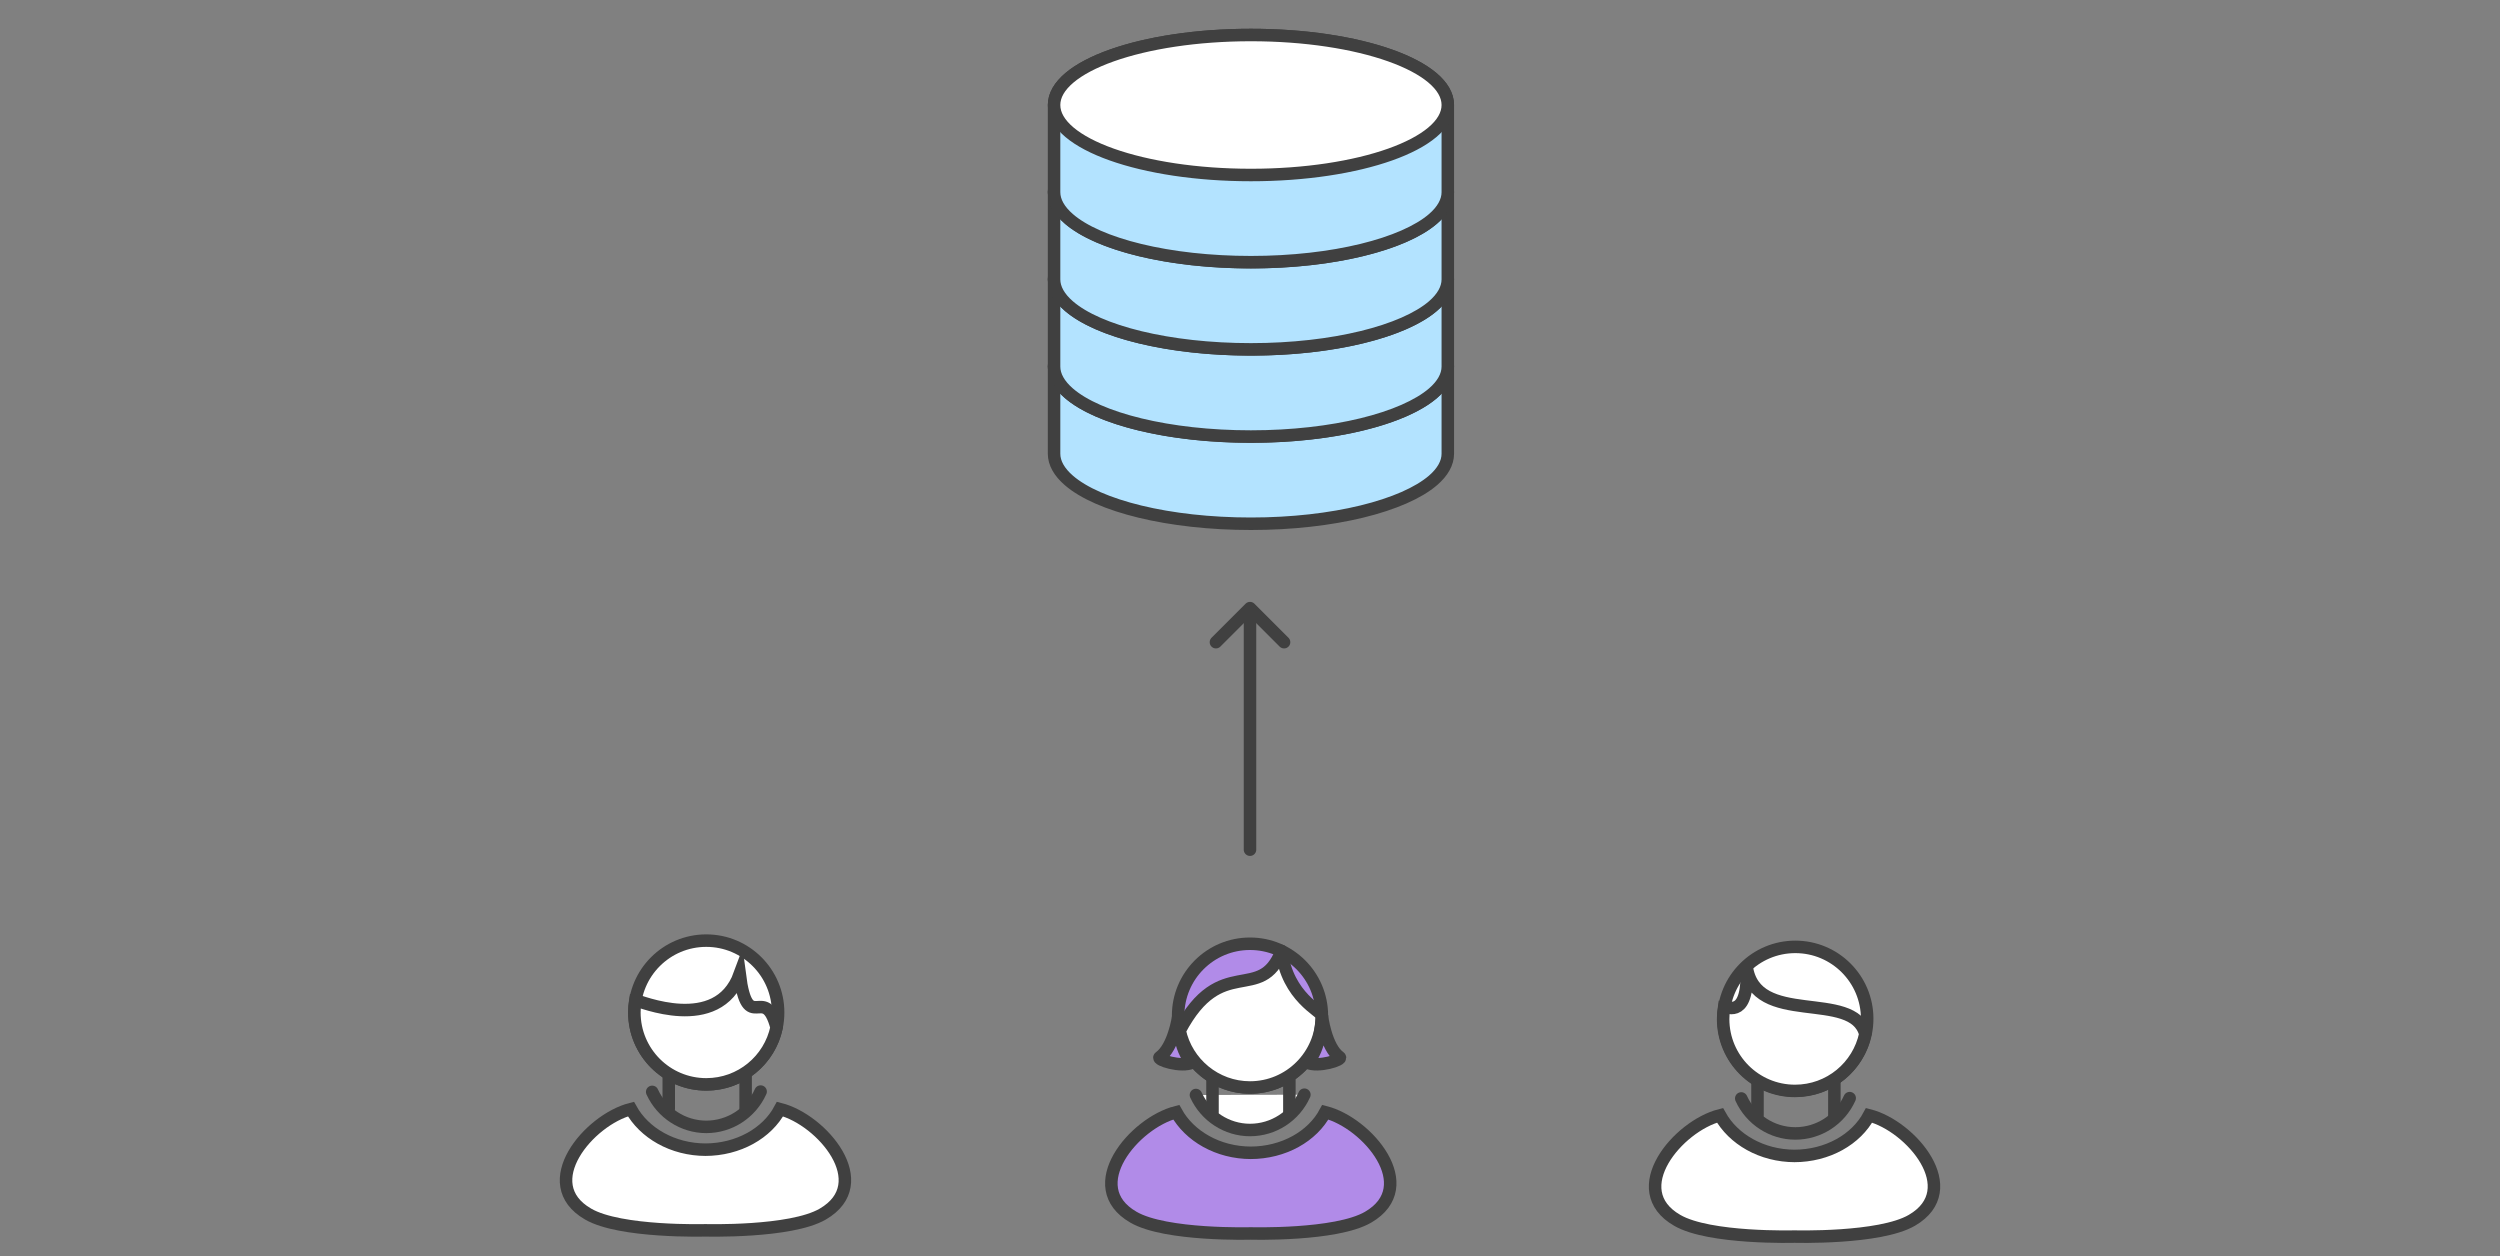 <?xml version="1.0"?>
<svg xmlns="http://www.w3.org/2000/svg" viewBox="0 0 800 402" width="800" height="402"><rect x="0" y="0" width="800" height="402" fill="#808080" stroke="none"/><style>.st0{display:none;} .st1{display:inline;} .st2{fill:#FFFFFF;} .st3{fill:none;stroke:#9882CE;stroke-width:4;stroke-miterlimit:10;} .st4{fill:#FFFFFF;stroke:#404040;stroke-width:4;stroke-linecap:round;stroke-linejoin:round;stroke-miterlimit:10;} .st5{fill:#FFFFFF;stroke:#404040;stroke-width:4;stroke-miterlimit:10;} .st6{fill:#B3E3FF;stroke:#404040;stroke-width:4;stroke-miterlimit:10;} .st7{fill:#B18BE8;stroke:#404040;stroke-width:4;stroke-miterlimit:10;} .st8{fill:#FFFFFF;stroke:#404040;stroke-width:6;stroke-miterlimit:10;} .st9{fill:#B3E3FF;stroke:#404040;stroke-width:6;stroke-miterlimit:10;} .st10{fill:#404040;} .st11{fill:none;stroke:#404040;stroke-width:4;stroke-linecap:round;stroke-linejoin:round;stroke-miterlimit:10;} .st12{fill:#B18BE8;stroke:#404040;stroke-width:4;stroke-linecap:round;stroke-linejoin:round;stroke-miterlimit:10;} .st13{fill:#444444;} .st14{fill:none;stroke:#404040;stroke-width:4;stroke-miterlimit:10;} .st15{fill:#4ED1A1;stroke:#404040;stroke-width:4;stroke-miterlimit:10;} .st16{fill:none;stroke:#CCCCCC;stroke-width:7;stroke-linecap:round;stroke-linejoin:round;stroke-miterlimit:10;} .st17{fill:#FFFFFF;stroke:#CCCCCC;stroke-width:7;stroke-linecap:round;stroke-linejoin:round;stroke-miterlimit:10;} .st18{fill:none;stroke:#404040;stroke-width:7;stroke-miterlimit:10;} .st19{fill:#B3E3FF;stroke:#404040;stroke-width:7;stroke-miterlimit:10;} .st20{fill:none;stroke:#CCCCCC;stroke-width:8;stroke-linecap:round;stroke-miterlimit:10;} .st21{fill:none;stroke:#404040;stroke-width:8;stroke-linecap:round;stroke-miterlimit:10;} .st22{fill:#FFFFFF;stroke:#404040;stroke-width:4;stroke-linejoin:round;stroke-miterlimit:10;} .st23{fill:#B3E3FF;stroke:#404040;stroke-width:4;stroke-linejoin:round;stroke-miterlimit:10;} .st24{fill:none;stroke:#CCCCCC;stroke-linecap:round;stroke-linejoin:round;stroke-miterlimit:10;} .st25{fill:#999999;} .st26{fill:#4ED1A1;stroke:#404040;stroke-width:4;stroke-linecap:round;stroke-linejoin:round;stroke-miterlimit:10;} .st27{fill:#4CD3D6;stroke:#404040;stroke-width:4;stroke-linejoin:round;stroke-miterlimit:10;} .st28{fill:none;stroke:#59AFE1;stroke-width:4;stroke-miterlimit:10;} .st29{fill:#59AFE1;stroke:#404040;stroke-width:4;stroke-linejoin:round;stroke-miterlimit:10;} .st30{fill:none;stroke:#404040;stroke-width:8;stroke-linecap:round;stroke-linejoin:round;stroke-miterlimit:10;stroke-dasharray:0,30;} .st31{fill:#FFFFFF;stroke:#59AFE1;stroke-width:4;stroke-miterlimit:10;} .st32{fill:#FC8363;stroke:#404040;stroke-width:4;stroke-linecap:round;stroke-linejoin:round;stroke-miterlimit:10;} .st33{fill:#CCCCCC;stroke:#404040;stroke-width:4;stroke-miterlimit:10;} .st34{fill:#FFFFFF;stroke:#6693ED;stroke-width:4;stroke-miterlimit:10;} .st35{fill:none;stroke:#A97CDD;stroke-width:4;stroke-linecap:round;stroke-linejoin:round;stroke-miterlimit:10;} .st36{fill:none;stroke:#B3E3FF;stroke-width:4;stroke-linecap:round;stroke-linejoin:round;stroke-miterlimit:10;} .st37{fill:none;stroke:#4ED1A1;stroke-width:4;stroke-linecap:round;stroke-miterlimit:10;} .st38{fill:none;stroke:#4ED1A1;stroke-width:4;stroke-linecap:round;stroke-linejoin:round;stroke-miterlimit:10;} .st39{fill:#E24B88;stroke:#404040;stroke-width:4;stroke-linecap:round;stroke-linejoin:round;stroke-miterlimit:10;} .st40{fill:none;stroke:#DEEFF8;stroke-width:4;stroke-miterlimit:10;} .st41{fill:none;stroke:#CCCCCC;stroke-width:4;stroke-linecap:round;stroke-linejoin:round;} .st42{fill:none;stroke:#CCCCCC;stroke-width:4;stroke-linecap:round;stroke-linejoin:round;stroke-dasharray:0,14.305;} .st43{fill:none;stroke:#CCCCCC;stroke-width:4;stroke-linecap:round;stroke-linejoin:round;stroke-dasharray:0,14.169;} .st44{fill:none;stroke:#CCCCCC;stroke-width:4;stroke-linecap:round;stroke-linejoin:round;stroke-dasharray:0,13.979;} .st45{fill:none;stroke:#CCCCCC;stroke-width:4;stroke-linecap:round;stroke-linejoin:round;stroke-dasharray:0,14.788;} .st46{fill:none;stroke:#CCCCCC;stroke-width:4;stroke-linecap:round;stroke-linejoin:round;stroke-dasharray:0,14.963;} .st47{fill:#B3E3FF;stroke:#404040;stroke-width:4;stroke-linecap:round;stroke-linejoin:round;stroke-miterlimit:10;} .st48{fill:none;stroke:#CCCCCC;stroke-width:4;stroke-linecap:round;stroke-linejoin:round;stroke-dasharray:0,12.543;} .st49{fill:none;stroke:#CCCCCC;stroke-width:4;stroke-linecap:round;stroke-linejoin:round;stroke-dasharray:0,13.684;} .st50{fill:none;stroke:#CCCCCC;stroke-width:4;stroke-linecap:round;stroke-linejoin:round;stroke-dasharray:0,13.772;} .st51{fill:none;stroke:#CCCCCC;stroke-width:4;stroke-linecap:round;stroke-linejoin:round;stroke-dasharray:0,13.649;} .st52{fill:none;stroke:#CCCCCC;stroke-width:4;stroke-linecap:round;stroke-linejoin:round;stroke-dasharray:0,13.907;} .st53{fill:#4CD3D6;stroke:#404040;stroke-width:4;stroke-linecap:round;stroke-linejoin:round;stroke-miterlimit:10;} .st54{fill:none;stroke:#CCCCCC;stroke-width:4;stroke-linecap:round;stroke-linejoin:round;stroke-dasharray:0,14.986;} .st55{fill:none;stroke:#CCCCCC;stroke-width:4;stroke-linecap:round;stroke-linejoin:round;stroke-dasharray:0,14.012;} .st56{fill:none;stroke:#CCCCCC;stroke-width:4;stroke-linecap:round;stroke-linejoin:round;stroke-dasharray:0,14.124;} .st57{fill:none;} .st58{fill:#FFFFFF;stroke:#404040;stroke-width:7;stroke-linecap:round;stroke-linejoin:round;stroke-miterlimit:10;} .st59{fill:#59AFE1;stroke:#404040;stroke-width:7;stroke-linejoin:round;stroke-miterlimit:10;} .st60{fill:#E24B88;stroke:#404040;stroke-width:7;stroke-linecap:round;stroke-linejoin:round;stroke-miterlimit:10;} .st61{fill:none;stroke:#404040;stroke-width:7;stroke-linecap:round;stroke-linejoin:round;stroke-miterlimit:10;} .st62{fill:none;stroke:#CCCCCC;stroke-width:4;stroke-linecap:round;stroke-linejoin:round;stroke-miterlimit:10;} .st63{fill:#FFFFFF;stroke:#CCCCCC;stroke-width:4;stroke-linecap:round;stroke-linejoin:round;stroke-miterlimit:10;} .st64{fill:#F5F5F5;} .st65{fill:#3873AE;} .st66{fill:#75706C;} .st67{fill:none;stroke:#B3E3FF;stroke-width:4;stroke-miterlimit:10;} .st68{fill:#6F6F6F;} .st69{fill:none;stroke:#6F6F6F;stroke-width:2;stroke-miterlimit:10;} .st70{fill:none;stroke:#6F6F6F;stroke-width:3;stroke-miterlimit:10;}</style><g id="centralized_x5F_workflow_x5F_15"><path class="st12" d="M400 199.2v72.7"></path><path class="st11" d="M557.2 351.5c3.1 6.8 9.9 11.2 17.3 11.2 7.5 0 14.3-4.4 17.4-11.3"></path><path class="st5" d="M574.1 395.7s27.4.8 37.7-5.2c17-9.9-.3-30.2-13.7-33.6-4.1 7.7-13.3 13-24 13h.3c-10.7 0-19.8-5.4-24-13-13.4 3.4-30.7 23.8-13.7 33.6 10.3 6 37.7 5.2 37.7 5.2"></path><circle class="st5" cx="574.5" cy="326" r="23"></circle><path class="st5" d="M558.9 309.1c2.6 20 34.1 7.2 38 21.8-2.2 10.4-11.4 18.2-22.5 18.2-12.7 0-23-10.3-23-23 0-1.3.1-2.6.3-3.9 1.2 0 8.1 3.8 7.2-13.1z"></path><path class="st11" d="M587 346.3v10.6m-24.6 0v-10.3"></path><path id="repo1_36_" class="st6" d="M337.3 117.3c0-12.4 28.2-22.4 63-22.4s63 10 63 22.4m-126 0v27.9c0 3 1.7 5.9 4.7 8.5 9.4 8.2 32 13.9 58.3 13.9 26.4 0 48.9-5.8 58.3-13.9 3-2.6 4.7-5.5 4.7-8.5v-27.9"></path><path class="st5" d="M463.3 117.3c0 12.4-28.2 22.4-63 22.4s-63-10-63-22.4c0-12.4 28.2-22.4 63-22.4s63 10 63 22.4z"></path><path id="repo1_35_" class="st6" d="M337.3 89.4c0-12.4 28.2-22.4 63-22.4s63 10 63 22.4m-126 0v27.9c0 3 1.7 5.9 4.7 8.5 9.4 8.2 32 13.9 58.3 13.9 26.4 0 48.9-5.8 58.3-13.9 3-2.6 4.7-5.5 4.7-8.5v-27.9"></path><path class="st5" d="M463.3 89.4c0 12.4-28.2 22.4-63 22.4s-63-10-63-22.4 28.2-22.4 63-22.4 63 10 63 22.4z"></path><path id="repo1_34_" class="st6" d="M337.3 61.5c0-12.4 28.2-22.4 63-22.4s63 10 63 22.4m-126 0v27.9c0 3 1.7 5.9 4.7 8.5 9.4 8.2 32 13.9 58.3 13.9 26.4 0 48.9-5.8 58.3-13.9 3-2.6 4.7-5.5 4.7-8.5v-27.9"></path><path class="st5" d="M463.3 61.5c0 12.4-28.2 22.4-63 22.4s-63-10-63-22.4c0-12.4 28.2-22.4 63-22.4s63 10 63 22.4z"></path><path id="repo1_33_" class="st6" d="M337.3 33.6c0-12.4 28.2-22.4 63-22.4s63 10 63 22.4m-126 0v27.9c0 3 1.7 5.9 4.7 8.5 9.4 8.2 32 13.9 58.3 13.9 26.4 0 48.9-5.8 58.3-13.9 3-2.6 4.7-5.5 4.7-8.5v-27.9"></path><path class="st5" d="M463.3 33.6c0 12.4-28.2 22.4-63 22.4s-63-10-63-22.4c0-12.4 28.2-22.4 63-22.4s63 10 63 22.4z"></path><path class="st11" d="M208.7 349.4c3.1 6.8 9.9 11.2 17.3 11.2 7.5 0 14.3-4.4 17.4-11.3"></path><path class="st5" d="M225.6 393.7s27.4.8 37.7-5.2c17-9.9-.3-30.2-13.7-33.6-4.1 7.7-13.3 13-24 13h.3c-10.7 0-19.8-5.4-24-13-13.4 3.4-30.7 23.8-13.7 33.6 10.3 6 37.7 5.2 37.7 5.2"></path><circle class="st5" cx="226" cy="324" r="23"></circle><path class="st5" d="M236.7 311.8c2.6 20 7.9 2.4 11.8 17-2.2 10.4-11.4 18.2-22.5 18.2-12.7 0-23-10.3-23-23 0-1.3.1-2.6.3-3.9 1.1 0 26.3 11 33.4-8.3z"></path><path class="st11" d="M238.6 344.2v10.6m-24.6 0v-10.2"></path><path class="st4" d="M382.7 350.4c3.1 6.8 9.9 11.2 17.3 11.2 7.5 0 14.3-4.4 17.4-11.3"></path><path class="st7" d="M400.1 394.7s27.4.8 37.7-5.2c17-9.9-.3-30.2-13.7-33.6-4.1 7.7-13.3 13-24 13h.3c-10.7 0-19.8-5.4-24-13-13.4 3.4-30.7 23.8-13.7 33.6 10.3 6 37.7 5.2 37.7 5.2"></path><circle class="st7" cx="400" cy="325" r="23"></circle><path class="st4" d="M410.1 304.3c-6.7 17.2-19.4.5-32.6 25.5 2.2 10.4 11.5 18.2 22.5 18.2 12.7 0 23-10.3 23-23 0-1.3-11.1-5.9-12.9-20.7zm2.5 40v11.5m-24.6.1v-11.3"></path><path class="st7" d="M377 325.5s0 10.6 4.6 14.5c-3.6 1.7-11.6-.9-10.5-1.7 4.5-3.2 5.9-12.8 5.9-12.8zm46-.5s-.2 11.1-4.8 15c3.6 1.7 11.6-.9 10.5-1.7-4.5-3.2-5.7-13.3-5.7-13.3z"></path><path class="st11" d="M389.1 205.5l10.9-10.9 10.9 10.9"></path></g></svg>